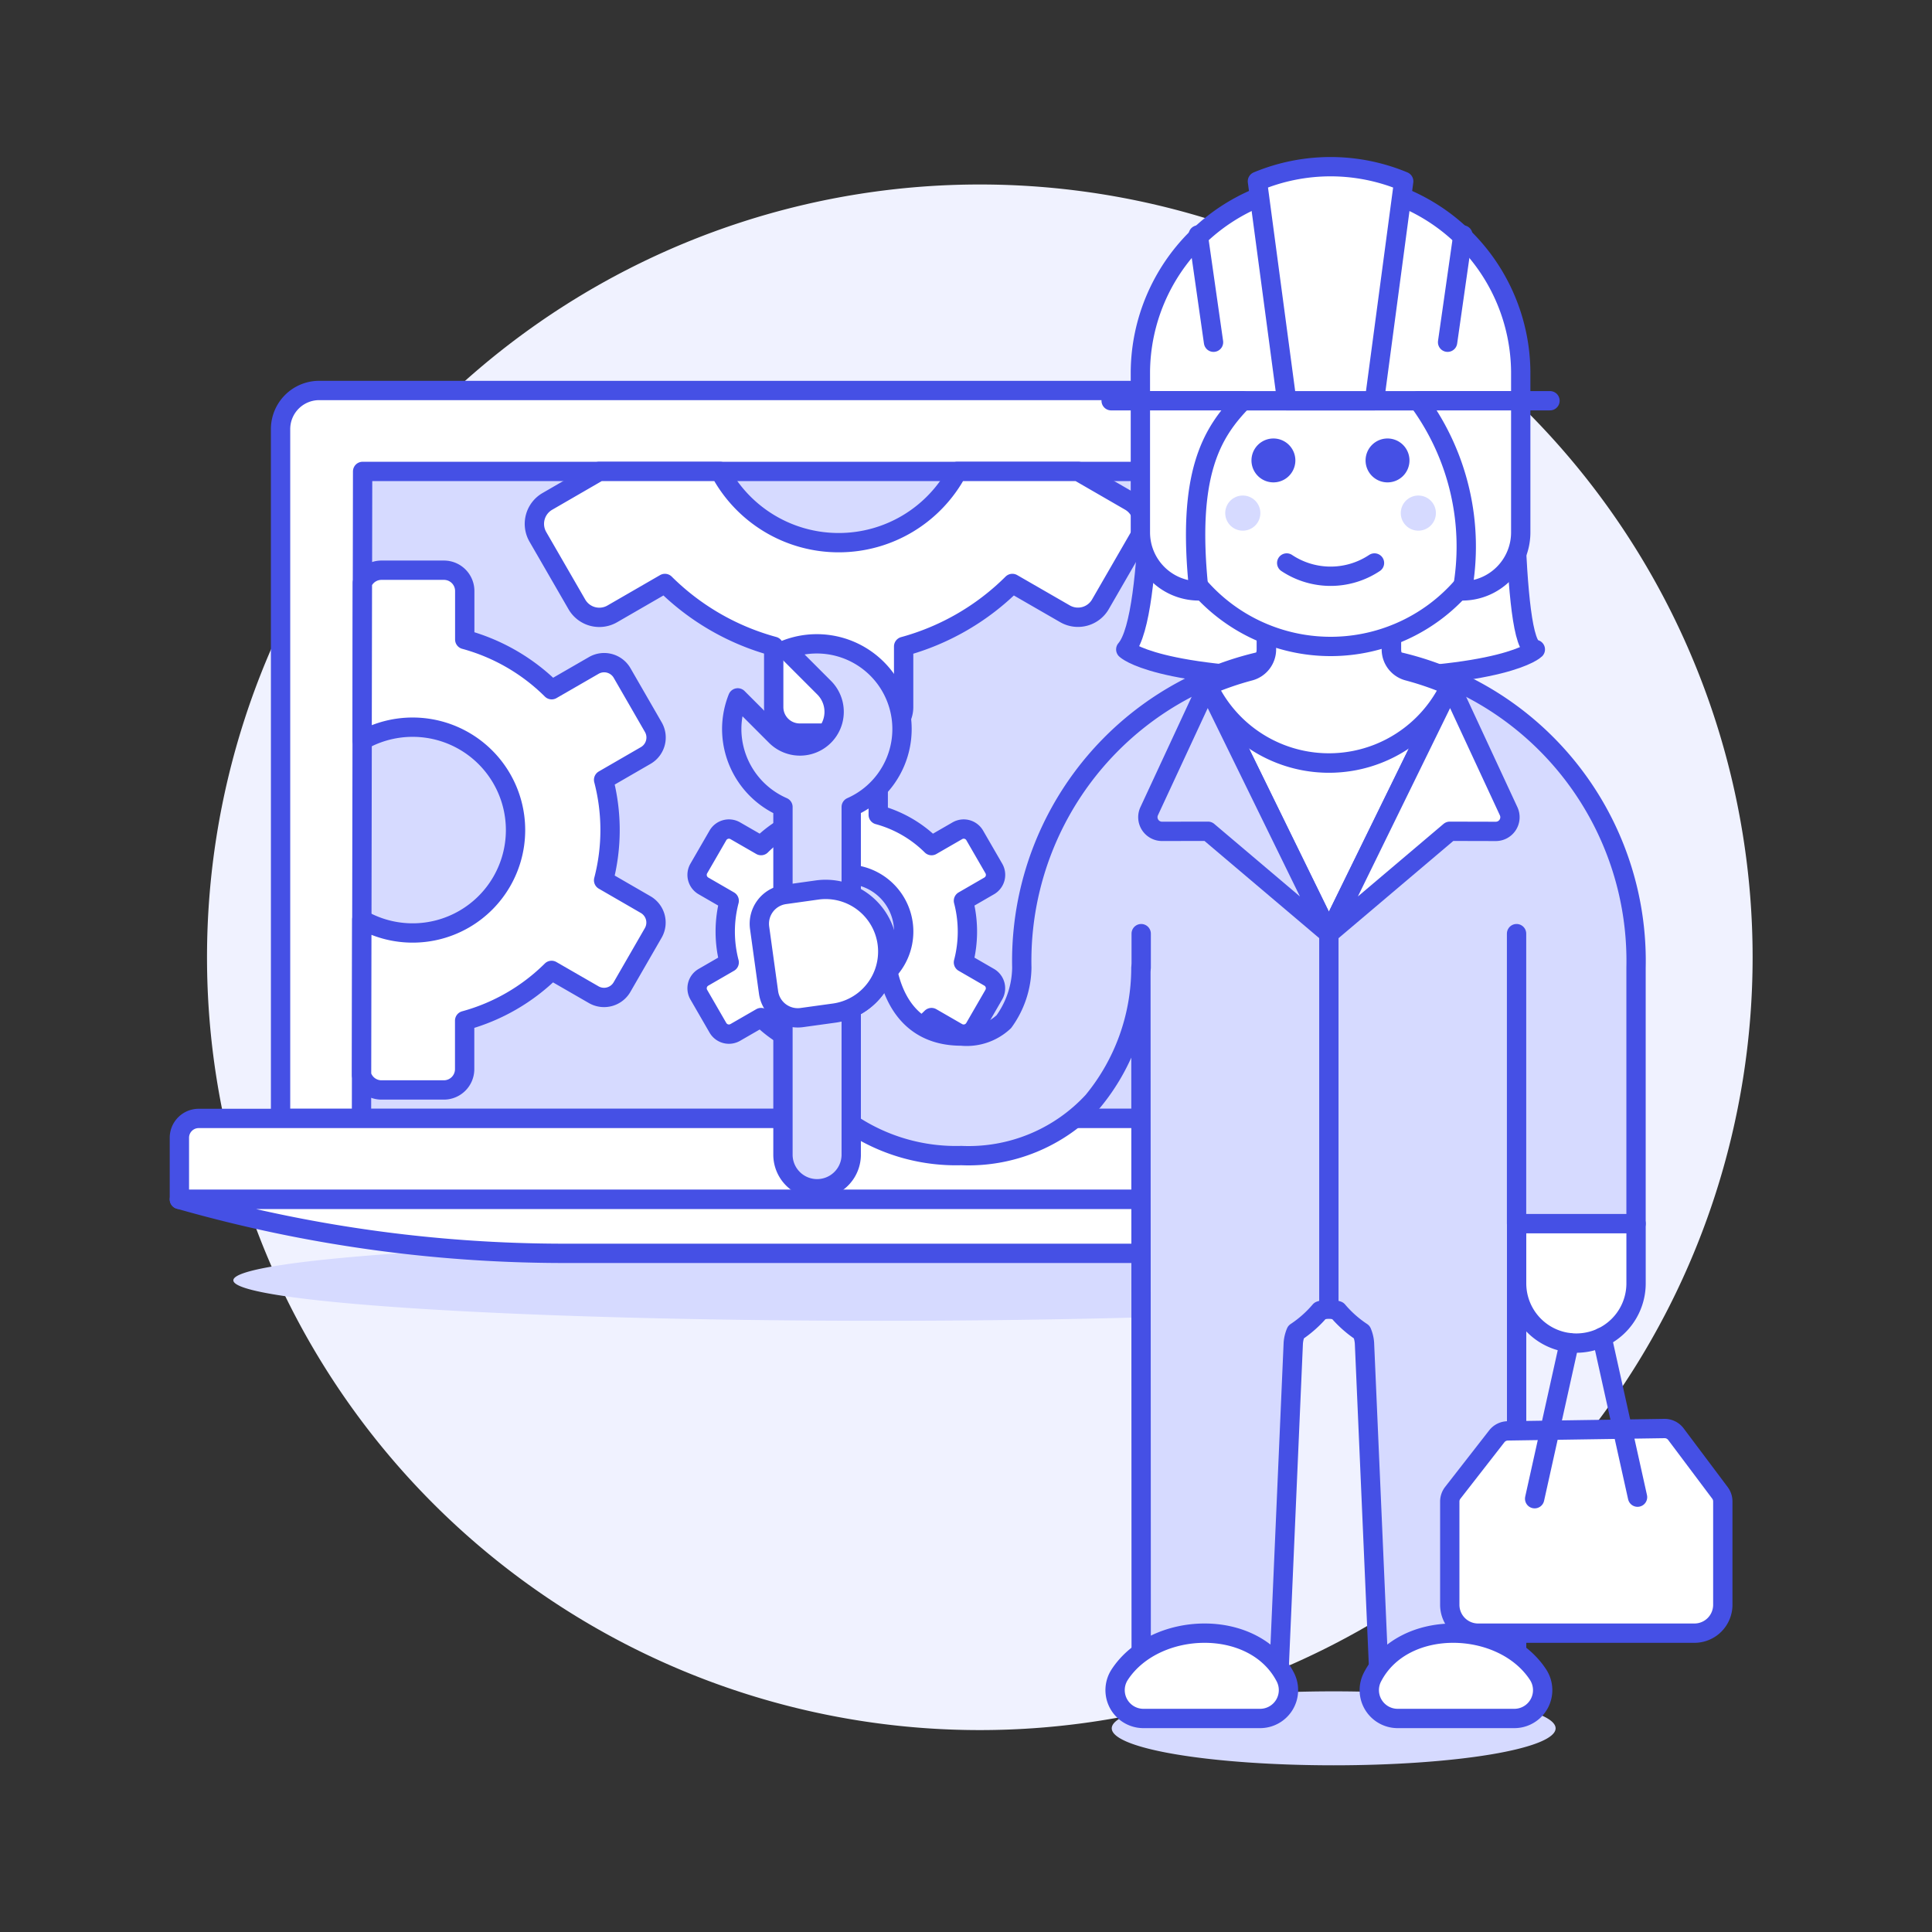 <?xml version="1.0" encoding="UTF-8"?> <svg xmlns="http://www.w3.org/2000/svg" xmlns:xlink="http://www.w3.org/1999/xlink" xmlns:svgjs="http://svgjs.com/svgjs" version="1.1" viewBox="0 0 140 140" width="140" height="140"><rect x="0" y="0" width="140" height="140" fill="#333333" stroke="none"/><g transform="matrix(1.4,0,0,1.4,0,0)"><path d="M10.715 49.549 A40.000 40.000 0 1 0 90.715 49.549 A40.000 40.000 0 1 0 10.715 49.549 Z" fill="#f0f2ff"></path><path d="M71.873,20.211H16.522a2,2,0,0,0-2,2V57.89H73.873V22.211A2,2,0,0,0,71.873,20.211Z" fill="#ffffff" stroke="#4550e5" stroke-linecap="round" stroke-linejoin="round"></path><path d="M69.683 24.4L18.769 24.4 18.711 57.89 69.683 57.89 69.683 24.4z" fill="#d6daff" stroke="#4550e5" stroke-linecap="round" stroke-linejoin="round"></path><path d="M43.41,28.088A6.957,6.957,0,0,1,37.266,24.4H31.014l-2.681,1.551a1.343,1.343,0,0,0-.493,1.836l2.018,3.494a1.341,1.341,0,0,0,1.837.491L34.416,30.2a12.733,12.733,0,0,0,5.631,3.252V36.6a1.345,1.345,0,0,0,1.345,1.345h4.035A1.345,1.345,0,0,0,46.772,36.6v-3.14A12.736,12.736,0,0,0,52.4,30.2l2.721,1.568a1.342,1.342,0,0,0,1.837-.491l2.017-3.494a1.343,1.343,0,0,0-.492-1.836L55.805,24.4H49.554A6.957,6.957,0,0,1,43.41,28.088Z" fill="#ffffff" stroke="#4550e5" stroke-linecap="round" stroke-linejoin="round"></path><path d="M33.815,37.637l-1.614-2.8a1.073,1.073,0,0,0-1.469-.393L28.555,35.7a10.185,10.185,0,0,0-4.5-2.6V30.59a1.076,1.076,0,0,0-1.076-1.076H19.746a1.074,1.074,0,0,0-.989.652l-.014,8.159a5.326,5.326,0,1,1-.015,9.271l-.013,8.052a1.076,1.076,0,0,0,1.031.768h3.228a1.077,1.077,0,0,0,1.076-1.077V52.828a10.2,10.2,0,0,0,4.5-2.6l2.177,1.255a1.074,1.074,0,0,0,1.469-.393l1.614-2.8a1.074,1.074,0,0,0-.393-1.469l-2.174-1.257a10.3,10.3,0,0,0,0-5.2l2.174-1.257A1.074,1.074,0,0,0,33.815,37.637Z" fill="#ffffff" stroke="#4550e5" stroke-linecap="round" stroke-linejoin="round"></path><path d="M51.2,50.584l-1.332-.77a6.307,6.307,0,0,0,0-3.19l1.332-.77a.659.659,0,0,0,.242-.9l-.99-1.713a.658.658,0,0,0-.9-.241l-1.334.769a6.243,6.243,0,0,0-2.761-1.595V40.634a.66.66,0,0,0-.66-.66H42.814a.659.659,0,0,0-.659.66v1.539a6.241,6.241,0,0,0-2.762,1.595L38.059,43a.658.658,0,0,0-.9.241l-.99,1.713a.659.659,0,0,0,.242.9l1.332.77a6.307,6.307,0,0,0,0,3.19l-1.332.77a.659.659,0,0,0-.242.9l.99,1.713a.658.658,0,0,0,.9.241l1.334-.769a6.241,6.241,0,0,0,2.762,1.595v1.54a.659.659,0,0,0,.659.659h1.979a.66.66,0,0,0,.66-.659v-1.54a6.243,6.243,0,0,0,2.761-1.595l1.334.769a.658.658,0,0,0,.9-.241l.99-1.713A.659.659,0,0,0,51.2,50.584Zm-7.393.6a2.968,2.968,0,1,1,2.968-2.968A2.968,2.968,0,0,1,43.8,51.187Z" fill="#ffffff" stroke="#4550e5" stroke-linecap="round" stroke-linejoin="round"></path><path d="M12.078 66.269 A33.516 2.095 0 1 0 79.110 66.269 A33.516 2.095 0 1 0 12.078 66.269 Z" fill="#d6daff"></path><path d="M79.11,62.08H9.285V58.89a1,1,0,0,1,1-1H78.11a1,1,0,0,1,1,1Z" fill="#ffffff" stroke="#4550e5" stroke-linecap="round" stroke-linejoin="round"></path><path d="M79.11,62.08a72.591,72.591,0,0,1-19.942,2.793H29.227A72.585,72.585,0,0,1,9.285,62.08H79.11Z" fill="#ffffff" stroke="#4550e5" stroke-linecap="round" stroke-linejoin="round"></path><path d="M77.955,20.742H59.784c-.4-.486.055,11.08-1.515,12.872,0,0,1.515,1.514,10.6,1.514s10.6-1.514,10.6-1.514C78.109,33.614,78.565,20.742,77.955,20.742Z" fill="#ffffff" stroke="#4550e5" stroke-linecap="round" stroke-linejoin="round"></path><path d="M57.544 89.458 A11.487 1.914 0 1 0 80.518 89.458 A11.487 1.914 0 1 0 57.544 89.458 Z" fill="#d6daff"></path><path d="M44.056,52.184a3.219,3.219,0,0,0,1.827-2.277c.249,1.539,1.093,3.719,3.875,3.719a2.812,2.812,0,0,0,2.2-.744,4.87,4.87,0,0,0,.931-2.791,15.9,15.9,0,1,1,31.792,0V63.337H78.5V88.064H71.432l-.807-18.546a1.777,1.777,0,0,0-.137-.569,5.874,5.874,0,0,1-1.247-1.106,1.771,1.771,0,0,0-.459-.09,1.74,1.74,0,0,0-.457.09,5.948,5.948,0,0,1-1.247,1.106,1.8,1.8,0,0,0-.138.569l-.807,18.546H59.069l-.016-37.973A10.863,10.863,0,0,1,56.57,57a8.757,8.757,0,0,1-6.812,2.812,9.767,9.767,0,0,1-5.7-1.64Z" fill="#d6daff" stroke="#4550e5" stroke-linecap="round" stroke-linejoin="round"></path><path d="M79.608,86.677a1.467,1.467,0,0,1-1.228,2.271H72.338a1.468,1.468,0,0,1-1.3-2.142C72.638,83.709,77.778,83.882,79.608,86.677Z" fill="#ffffff" stroke="#4550e5" stroke-linecap="round" stroke-linejoin="round"></path><path d="M57.957,86.677a1.467,1.467,0,0,0,1.229,2.271h6.042a1.469,1.469,0,0,0,1.3-2.142C64.927,83.709,59.787,83.882,57.957,86.677Z" fill="#ffffff" stroke="#4550e5" stroke-linecap="round" stroke-linejoin="round"></path><path d="M59.068 50.091L59.068 48.325" fill="none" stroke="#4550e5" stroke-linecap="round" stroke-linejoin="round"></path><path d="M78.497 63.337L78.497 48.325" fill="none" stroke="#4550e5" stroke-linecap="round" stroke-linejoin="round"></path><path d="M68.783,48.325,62.5,35.487a15.939,15.939,0,0,1,12.57,0Z" fill="#ffffff" stroke="#4550e5" stroke-linecap="round" stroke-linejoin="round"></path><path d="M75.04,43.027l-6.256,5.3,6.284-12.837,3.019,6.5a.734.734,0,0,1-.666,1.043Z" fill="#ffffff" stroke="#4550e5" stroke-linecap="round" stroke-linejoin="round"></path><path d="M62.527,43.027l6.257,5.3L62.5,35.488l-3.019,6.5a.734.734,0,0,0,.666,1.043Z" fill="#d6daff" stroke="#4550e5" stroke-linecap="round" stroke-linejoin="round"></path><path d="M68.782 67.753L68.782 48.325" fill="none" stroke="#4550e5" stroke-linecap="round" stroke-linejoin="round"></path><path d="M78.5,66.427a3.091,3.091,0,1,0,6.182,0v-3.09H78.5Z" fill="#ffffff" stroke="#4550e5" stroke-linecap="round" stroke-linejoin="round"></path><path d="M75.195,77.268l2.278-2.924a.731.731,0,0,1,.567-.282l8.106-.122a.732.732,0,0,1,.6.293l2.279,3.038a.737.737,0,0,1,.147.441v5.352A1.468,1.468,0,0,1,87.7,84.532H76.508a1.468,1.468,0,0,1-1.468-1.468V77.719A.731.731,0,0,1,75.195,77.268Z" fill="#ffffff" stroke="#4550e5" stroke-linecap="round" stroke-linejoin="round"></path><path d="M84.759 77.493L82.921 69.217" fill="none" stroke="#4550e5" stroke-linecap="round" stroke-linejoin="round"></path><path d="M79.433 77.573L81.227 69.497" fill="none" stroke="#4550e5" stroke-linecap="round" stroke-linejoin="round"></path><path d="M37.874,37.728a4.378,4.378,0,0,1,.312-1.606l1.971,1.972a1.766,1.766,0,1,0,2.5-2.5l-1.971-1.972a4.41,4.41,0,0,1,3.373,8.147V59.805a1.767,1.767,0,0,1-3.533,0V41.771A4.414,4.414,0,0,1,37.874,37.728Z" fill="#d6daff" stroke="#4550e5" stroke-linecap="round" stroke-linejoin="round"></path><path d="M42.294,46.066a3.216,3.216,0,1,1,.88,6.372l-1.673.231a1.527,1.527,0,0,1-1.721-1.3l-.463-3.347a1.527,1.527,0,0,1,1.3-1.721Z" fill="#ffffff" stroke="#4550e5" stroke-linecap="round" stroke-linejoin="round"></path><path d="M75.068,35.488a15.731,15.731,0,0,0-2.19-.759,1.155,1.155,0,0,1-.859-1.12l0-6.177H65.548l0,6.18a1.159,1.159,0,0,1-.859,1.118,15.657,15.657,0,0,0-2.188.758,6.934,6.934,0,0,0,12.571,0Z" fill="#ffffff" stroke="#4550e5" stroke-linecap="round" stroke-linejoin="round" stroke-width="1.009"></path><path d="M77.5,27.1h0a9.029,9.029,0,0,1-17.251,0h-.008l-.454-4.543V19.833a9.086,9.086,0,1,1,18.171,0v2.726Z" fill="#ffffff" stroke="#4550e5" stroke-linecap="round" stroke-linejoin="round"></path><path d="M63.418 26.558 A0.909 0.909 0 1 0 65.236 26.558 A0.909 0.909 0 1 0 63.418 26.558 Z" fill="#d6daff"></path><path d="M72.504 26.558 A0.909 0.909 0 1 0 74.322 26.558 A0.909 0.909 0 1 0 72.504 26.558 Z" fill="#d6daff"></path><path d="M66.6,29.14a4.1,4.1,0,0,0,4.543,0" fill="none" stroke="#4550e5" stroke-linecap="round" stroke-linejoin="round"></path><path d="M64.776 23.832 A1.136 1.136 0 1 0 67.048 23.832 A1.136 1.136 0 1 0 64.776 23.832 Z" fill="#4550e5"></path><path d="M70.682 23.832 A1.136 1.136 0 1 0 72.954 23.832 A1.136 1.136 0 1 0 70.682 23.832 Z" fill="#4550e5"></path><path d="M57.512 20.742L80.227 20.742" fill="none" stroke="#4550e5" stroke-linecap="round" stroke-linejoin="round"></path><path d="M78.713,19.228a9.844,9.844,0,0,0-19.687,0v1.514H78.713Z" fill="#ffffff" stroke="#4550e5" stroke-linecap="round" stroke-linejoin="round"></path><path d="M71.141,20.742H66.6L65.084,9.385a9.838,9.838,0,0,1,7.571,0Z" fill="#ffffff" stroke="#4550e5" stroke-linecap="round" stroke-linejoin="round"></path><path d="M75.72 12.16L74.927 17.714" fill="none" stroke="#4550e5" stroke-linecap="round" stroke-linejoin="round"></path><path d="M62.019 12.16L62.812 17.714" fill="none" stroke="#4550e5" stroke-linecap="round" stroke-linejoin="round"></path><path d="M62.055,30.585a3.029,3.029,0,0,1-3.029-3.028V20.742h5.3C62.742,22.373,61.4,24.479,62.055,30.585Z" fill="#ffffff" stroke="#4550e5" stroke-linecap="round" stroke-linejoin="round"></path><path d="M75.684,30.585a3.029,3.029,0,0,0,3.029-3.028V20.742h-5.3A12.721,12.721,0,0,1,75.684,30.585Z" fill="#ffffff" stroke="#4550e5" stroke-linecap="round" stroke-linejoin="round"></path></g></svg> 